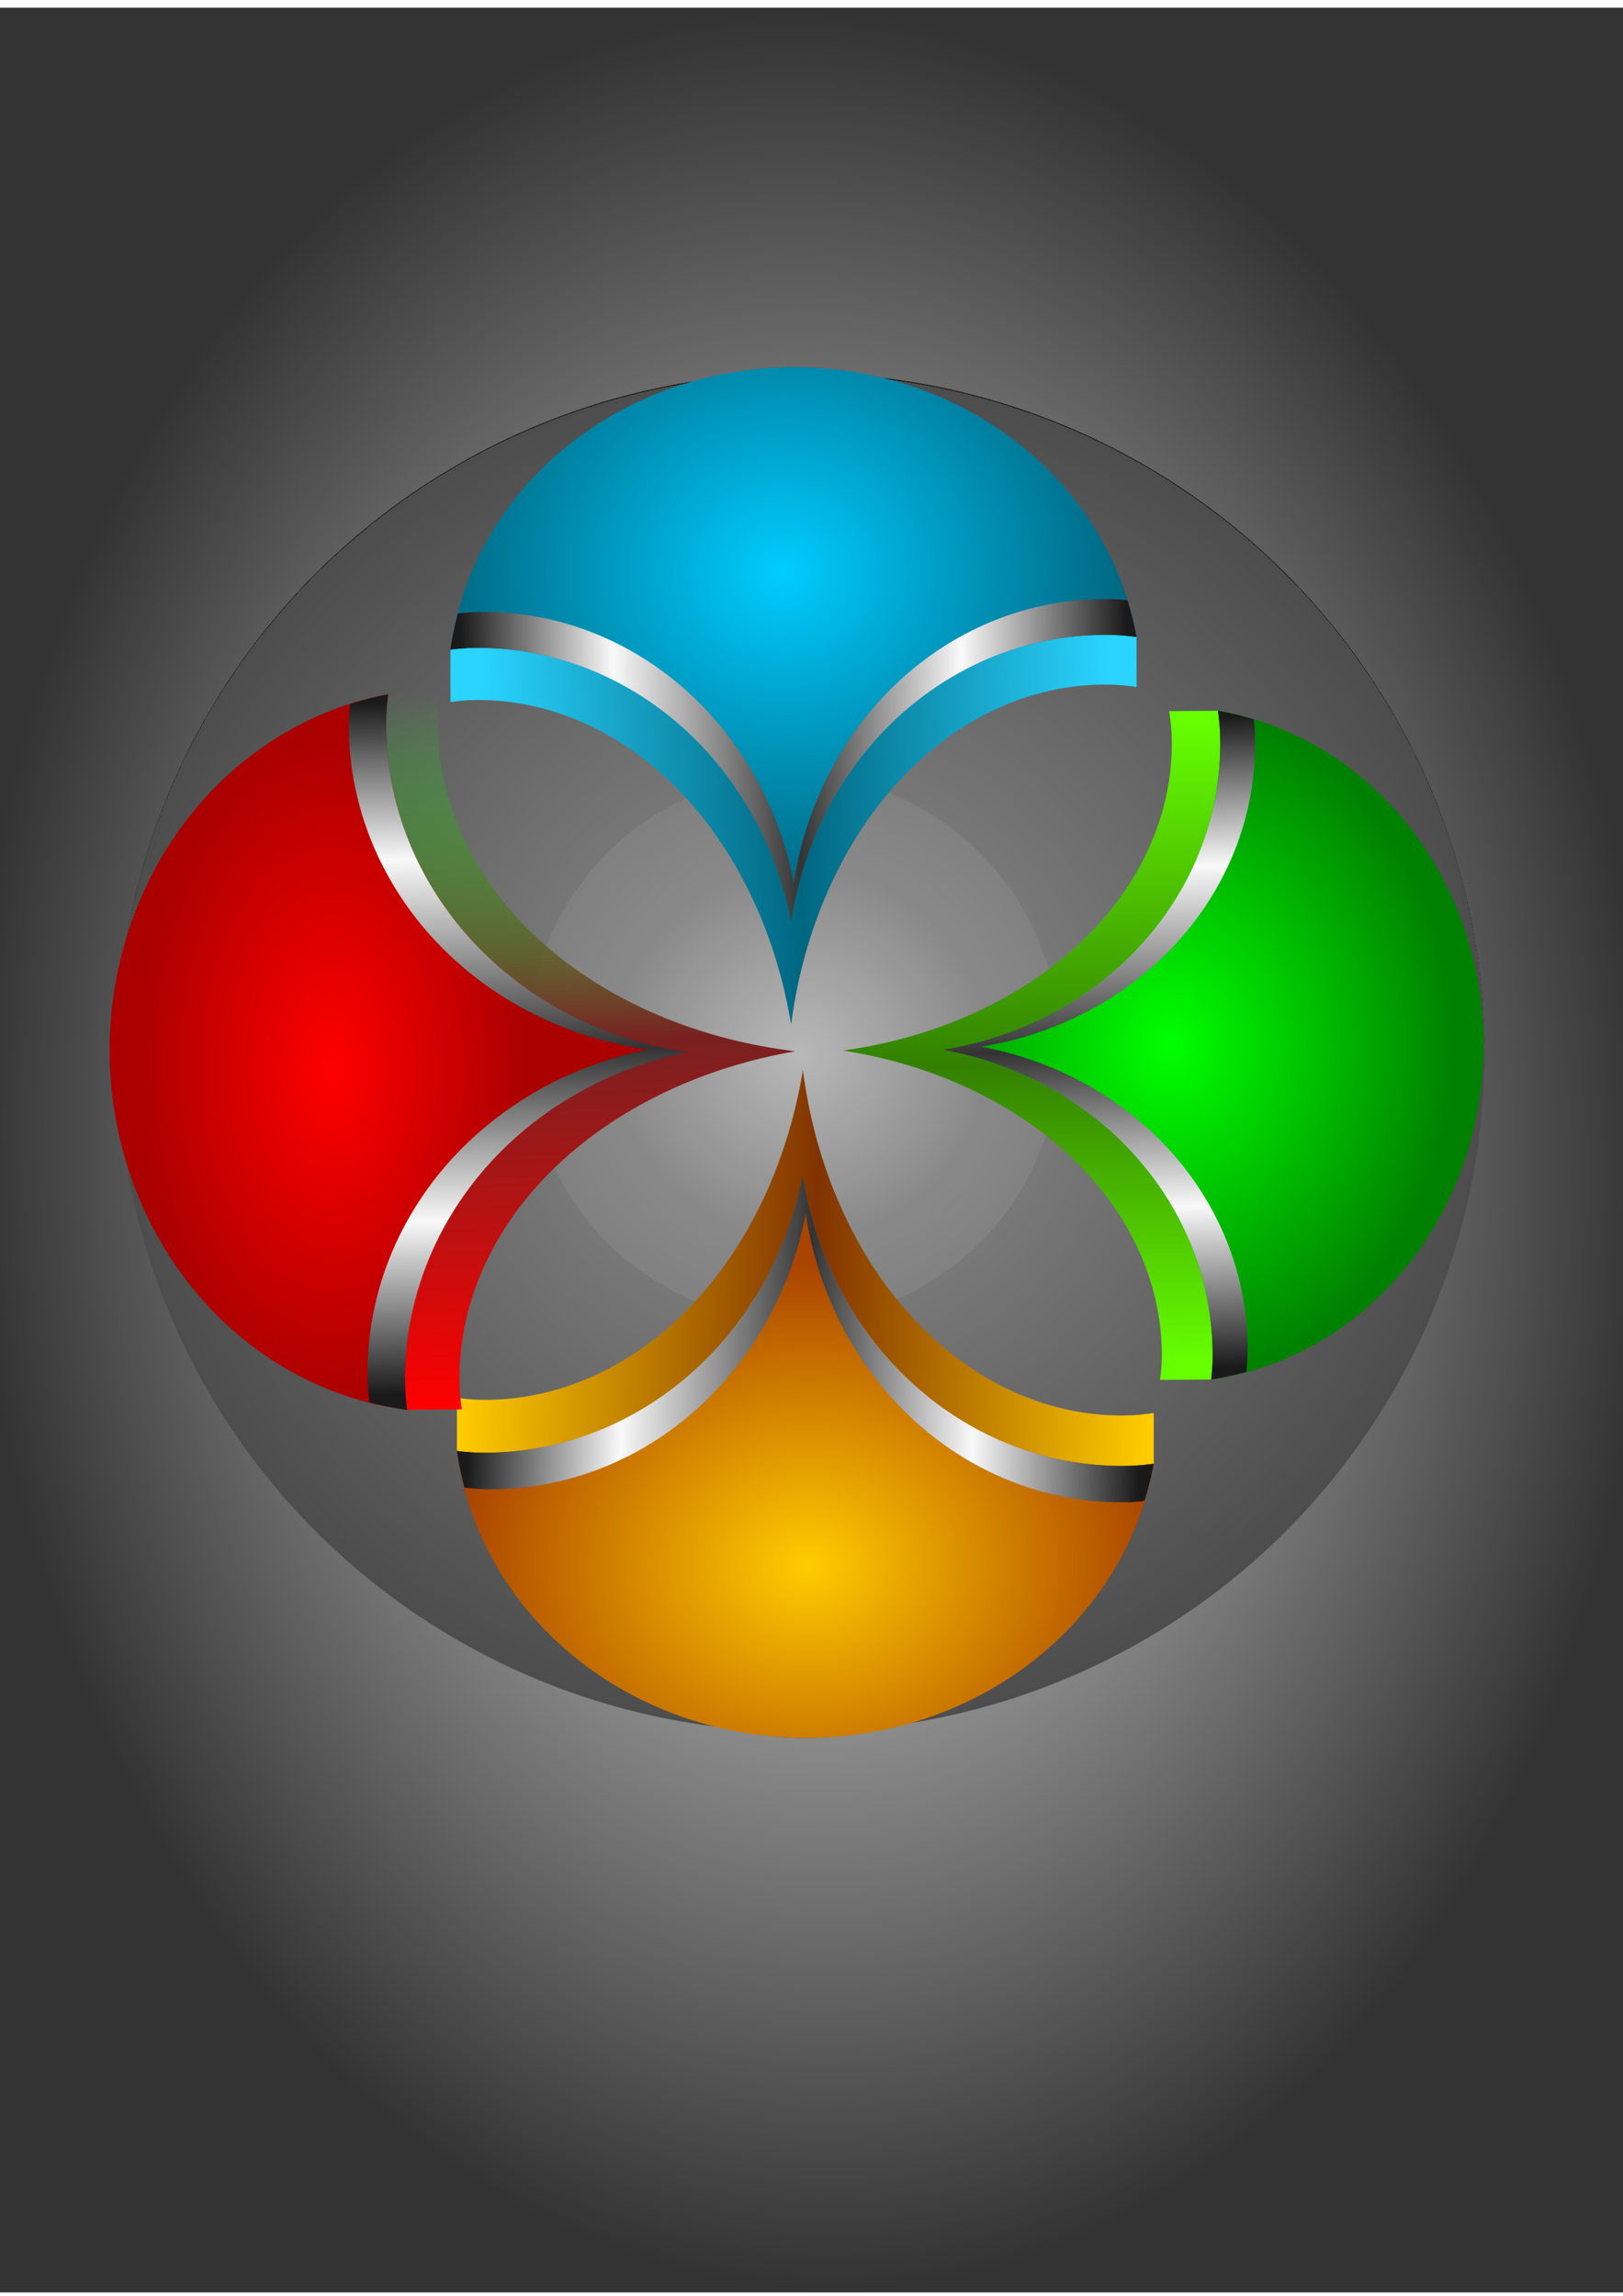 <?xml version="1.0" encoding="UTF-8"?>
<svg width="210mm" height="297mm" version="1.1" viewBox="0 0 210 297" xmlns="http://www.w3.org/2000/svg" xmlns:xlink="http://www.w3.org/1999/xlink">
<defs>
<linearGradient id="a">
<stop stop-color="#1a1a1a" offset="0"/>
<stop stop-color="#f9f9f9" offset=".228"/>
<stop stop-color="#333" offset=".505"/>
<stop stop-color="#f9f9f9" offset=".751"/>
<stop stop-color="#1a1a1a" offset="1"/>
</linearGradient>
<radialGradient id="g" cx="106.86" cy="129.08" r="15.177" gradientTransform="matrix(1 0 0 .924 0 10.288)" gradientUnits="userSpaceOnUse">
<stop stop-color="#0cf" offset="0"/>
<stop stop-color="#006680" offset="1"/>
</radialGradient>
<radialGradient id="f" cx="123.88" cy="150.22" r="13.666" gradientTransform="matrix(.914 0 0 1.082 10.628 -12.315)" gradientUnits="userSpaceOnUse">
<stop stop-color="#0f0" offset="0"/>
<stop stop-color="#008000" offset="1"/>
</radialGradient>
<radialGradient id="e" cx="107.97" cy="158.52" r="15.414" gradientTransform="matrix(-1 .01 -.008 -.851 217.21 306.82)" gradientUnits="userSpaceOnUse">
<stop stop-color="#fc0" offset="0"/>
<stop stop-color="#a40" offset="1"/>
</radialGradient>
<radialGradient id="d" cx="91.395" cy="145.41" r="14.61" gradientTransform="matrix(-.007 -1 .588 -.004 2.291 243.28)" gradientUnits="userSpaceOnUse">
<stop stop-color="#f00" offset="0"/>
<stop stop-color="#a00" offset="1"/>
</radialGradient>
<linearGradient id="o" x1="93.625" x2="121.14" y1="133.81" y2="132.93" gradientUnits="userSpaceOnUse">
<stop stop-color="#2ad4ff" offset="0"/>
<stop stop-color="#006680" offset=".499"/>
<stop stop-color="#2ad4ff" offset="1"/>
</linearGradient>
<linearGradient id="n" x1="124.57" x2="124.35" y1="164.15" y2="136.03" gradientUnits="userSpaceOnUse">
<stop stop-color="#6f0" offset="0"/>
<stop stop-color="#338000" offset=".465"/>
<stop stop-color="#6f0" offset="1"/>
</linearGradient>
<linearGradient id="m" x1="92.723" x2="122.86" y1="165.92" y2="167" gradientUnits="userSpaceOnUse">
<stop stop-color="#fc0" offset="0"/>
<stop stop-color="#803300" offset=".509"/>
<stop stop-color="#fc0" offset="1"/>
</linearGradient>
<linearGradient id="l" x1="92.747" x2="91.331" y1="166.33" y2="134.83" gradientUnits="userSpaceOnUse">
<stop stop-color="#f00" offset="0"/>
<stop stop-color="#782121" offset=".508"/>
<stop stop-color="#0f0" stop-opacity="0" offset="1"/>
</linearGradient>
<linearGradient id="k" x1="92.753" x2="121.91" y1="131.37" y2="130.83" gradientUnits="userSpaceOnUse" xlink:href="#a"/>
<linearGradient id="j" x1="127.22" x2="128.2" y1="135.83" y2="164.28" gradientUnits="userSpaceOnUse" xlink:href="#a"/>
<linearGradient id="i" x1="89.079" x2="89.519" y1="135.23" y2="165.53" gradientUnits="userSpaceOnUse" xlink:href="#a"/>
<linearGradient id="h" x1="93.036" x2="122.45" y1="168.47" y2="169.24" gradientUnits="userSpaceOnUse" xlink:href="#a"/>
<radialGradient id="c" cx="107.66" cy="150.56" r="29.926" gradientTransform="matrix(1 0 0 .994 0 .949)" gradientUnits="userSpaceOnUse">
<stop stop-color="#b3b3b3" offset="0"/>
<stop stop-color="#808080" offset=".274"/>
<stop stop-color="#4d4d4d" offset="1"/>
<stop stop-color="#1a1a1a" offset="1"/>
</radialGradient>
<radialGradient id="b" cx="105.06" cy="148.78" r="105.5" gradientTransform="matrix(1.029 -.042 .057 1.396 -11.527 -54.445)" gradientUnits="userSpaceOnUse">
<stop stop-color="#e6e6e6" offset="0"/>
<stop stop-color="#333" offset="1"/>
</radialGradient>
</defs>
<g>
<rect x="-.436" y=".993" width="211" height="295.57" fill="url(#b)" style="paint-order:stroke fill markers"/>
<g transform="matrix(2.956 0 0 2.956 -214.64 -308.91)">
<ellipse cx="107.66" cy="150.56" rx="29.926" ry="29.737" fill="url(#c)" style="paint-order:stroke fill markers"/>
<path d="m119.43 156.45v-27.936zm-0.265-27.936v27.936z"/>
<ellipse cx="107.35" cy="150.36" rx="11.662" ry="11.934" fill="#fff" opacity=".068" style="paint-order:stroke fill markers"/>
<path d="m107.38 120.57a15.185 16.704 0 0 0-14.628 12.308l-0.424 0.055v2.295a14.09 18.003 0.675 0 1 0.732-0.079 14.09 18.003 0.675 0 1 0.998 6.2e-4 14.09 18.003 0.675 0 1 13.182 14.196 17.999 14.092 88.773 0 1 12.817-14.844 17.999 14.092 88.773 0 1 1.408-0.028 17.999 14.092 88.773 0 1 0.896 0.097v-2.192l-0.502-0.059a15.185 16.704 0 0 0-14.478-11.749zm-15.068 14.811a15.185 16.704 0 0 0-0.1 1.372 15.185 16.704 0 0 1 0.1-1.372zm30.184 0.428a15.185 16.704 0 0 1 0.069 1.465 15.185 16.704 0 0 0-0.069-1.465zm5e-3 2.887a15.185 16.704 0 0 1-0.091 0.823 15.185 16.704 0 0 0 0.091-0.823zm-0.206 1.66a15.185 16.704 0 0 1-0.164 0.807 15.185 16.704 0 0 0 0.164-0.807zm-0.352 1.615a15.185 16.704 0 0 1-0.241 0.799 15.185 16.704 0 0 0 0.241-0.799zm-0.499 1.577a15.185 16.704 0 0 1-0.31 0.761 15.185 16.704 0 0 0 0.31-0.761zm-0.64 1.514a15.185 16.704 0 0 1-0.378 0.726 15.185 16.704 0 0 0 0.378-0.726zm-0.774 1.434a15.185 16.704 0 0 1-0.439 0.676 15.185 16.704 0 0 0 0.439-0.676zm-0.901 1.345a15.185 16.704 0 0 1-0.494 0.619 15.185 16.704 0 0 0 0.494-0.619zm-1.019 1.239a15.185 16.704 0 0 1-0.544 0.558 15.185 16.704 0 0 0 0.544-0.558zm-1.125 1.119a15.185 16.704 0 0 1-0.598 0.5 15.185 16.704 0 0 0 0.598-0.5zm-1.218 0.987a15.185 16.704 0 0 1-0.653 0.44 15.185 16.704 0 0 0 0.653-0.44zm-1.303 0.85a15.185 16.704 0 0 1-0.696 0.37 15.185 16.704 0 0 0 0.696-0.37zm-1.372 0.703a15.185 16.704 0 0 1-0.732 0.294 15.185 16.704 0 0 0 0.732-0.294zm-1.435 0.551a15.185 16.704 0 0 1-0.746 0.21 15.185 16.704 0 0 0 0.746-0.21zm-1.477 0.39a15.185 16.704 0 0 1-0.759 0.127 15.185 16.704 0 0 0 0.759-0.127z" fill="url(#o)" style="paint-order:stroke fill markers"/>
<path d="m107.38 120.57a15.185 14.088 0 0 0-15.052 12.363 14.088 15.185 2.23 0 1 0.732-0.067 14.088 15.185 2.23 0 1 0.998 6.2e-4 14.088 15.185 2.23 0 1 13.182 11.974 15.185 14.088 85.947 0 1 12.817-12.52 15.185 14.088 85.947 0 1 1.408-0.024 15.185 14.088 85.947 0 1 0.896 0.082 15.185 14.088 0 0 0-14.979-11.808zm-15.068 12.492a15.185 14.088 0 0 0-0.1 1.157 15.185 14.088 0 0 1 0.1-1.157zm30.184 0.361a15.185 14.088 0 0 1 0.069 1.235 15.185 14.088 0 0 0-0.069-1.235zm4e-3 2.435a15.185 14.088 0 0 1-0.091 0.694 15.185 14.088 0 0 0 0.091-0.694zm-0.206 1.4a15.185 14.088 0 0 1-0.164 0.68 15.185 14.088 0 0 0 0.164-0.68zm-0.352 1.362a15.185 14.088 0 0 1-0.241 0.674 15.185 14.088 0 0 0 0.241-0.674zm-0.499 1.33a15.185 14.088 0 0 1-0.31 0.642 15.185 14.088 0 0 0 0.31-0.642zm-0.64 1.277a15.185 14.088 0 0 1-0.378 0.612 15.185 14.088 0 0 0 0.378-0.612zm-0.774 1.21a15.185 14.088 0 0 1-0.439 0.571 15.185 14.088 0 0 0 0.439-0.571zm-0.901 1.134a15.185 14.088 0 0 1-0.494 0.521 15.185 14.088 0 0 0 0.494-0.521zm-1.019 1.045a15.185 14.088 0 0 1-0.544 0.471 15.185 14.088 0 0 0 0.544-0.471zm-1.125 0.943a15.185 14.088 0 0 1-0.598 0.421 15.185 14.088 0 0 0 0.598-0.421zm-1.218 0.833a15.185 14.088 0 0 1-0.653 0.371 15.185 14.088 0 0 0 0.653-0.371zm-1.303 0.717a15.185 14.088 0 0 1-0.696 0.312 15.185 14.088 0 0 0 0.696-0.312zm-1.372 0.592a15.185 14.088 0 0 1-0.732 0.248 15.185 14.088 0 0 0 0.732-0.248zm-1.435 0.465a15.185 14.088 0 0 1-0.746 0.177 15.185 14.088 0 0 0 0.746-0.177zm-1.477 0.329a15.185 14.088 0 0 1-0.759 0.106 15.185 14.088 0 0 0 0.759-0.106z" fill="url(#g)" style="paint-order:stroke fill markers"/>
<path d="m121.44 130.73a15.032 13.946 85.947 0 0-1.393 0.023 15.032 13.946 85.947 0 0-12.687 12.393 13.946 15.032 2.23 0 0-13.048-11.853 13.946 15.032 2.23 0 0-0.988-6.2e-4 13.946 15.032 2.23 0 0-0.672 0.061 15.185 14.088 0 0 0-0.088 0.367 15.185 14.088 0 0 0-0.238 1.212 14.088 15.185 2.23 0 1 0.732-0.067 14.088 15.185 2.23 0 1 0.998 6.2e-4 14.088 15.185 2.23 0 1 13.182 11.974 15.185 14.088 85.947 0 1 12.817-12.52 15.185 14.088 85.947 0 1 1.408-0.024 15.185 14.088 85.947 0 1 0.896 0.082 15.185 14.088 0 0 0-0.398-1.602 15.032 13.946 85.947 0 0-0.518-0.047zm1.022 1.115a15.032 13.946 0 0 1 0.069 1.222 15.032 13.946 0 0 0-0.069-1.222zm-30.154 1.218a15.185 14.088 0 0 0-0.1 1.157 15.185 14.088 0 0 1 0.1-1.157zm30.184 0.361a15.185 14.088 0 0 1 0.069 1.235 15.185 14.088 0 0 0-0.069-1.235zm-0.025 0.831a15.032 13.946 0 0 1-0.089 0.687 15.032 13.946 0 0 0 0.089-0.687zm-0.204 1.386a15.032 13.946 0 0 1-0.162 0.673 15.032 13.946 0 0 0 0.162-0.673zm-0.349 1.349a15.032 13.946 0 0 1-0.239 0.667 15.032 13.946 0 0 0 0.239-0.667zm-0.494 1.316a15.032 13.946 0 0 1-0.307 0.636 15.032 13.946 0 0 0 0.307-0.636zm-0.634 1.264a15.032 13.946 0 0 1-0.375 0.606 15.032 13.946 0 0 0 0.375-0.606zm-0.766 1.198a15.032 13.946 0 0 1-0.435 0.565 15.032 13.946 0 0 0 0.435-0.565zm-0.892 1.123a15.032 13.946 0 0 1-0.489 0.516 15.032 13.946 0 0 0 0.489-0.516zm0.897 0.547a15.185 14.088 0 0 1-0.439 0.571 15.185 14.088 0 0 0 0.439-0.571zm-1.906 0.487a15.032 13.946 0 0 1-0.539 0.466 15.032 13.946 0 0 0 0.539-0.466zm1.005 0.647a15.185 14.088 0 0 1-0.494 0.521 15.185 14.088 0 0 0 0.494-0.521zm-2.118 0.286a15.032 13.946 0 0 1-0.592 0.417 15.032 13.946 0 0 0 0.592-0.417zm1.099 0.758a15.185 14.088 0 0 1-0.544 0.471 15.185 14.088 0 0 0 0.544-0.471zm-2.304 0.066a15.032 13.946 0 0 1-0.646 0.367 15.032 13.946 0 0 0 0.646-0.367zm-1.289 0.71a15.032 13.946 0 0 1-0.69 0.308 15.032 13.946 0 0 0 0.69-0.308zm-1.358 0.586a15.032 13.946 0 0 1-0.725 0.246 15.032 13.946 0 0 0 0.725-0.246zm2.609 0.414a15.185 14.088 0 0 1-0.653 0.371 15.185 14.088 0 0 0 0.653-0.371zm-4.029 0.046a15.032 13.946 0 0 1-0.738 0.175 15.032 13.946 0 0 0 0.738-0.175zm-1.462 0.326a15.032 13.946 0 0 1-0.752 0.105 15.032 13.946 0 0 0 0.752-0.105zm4.188 0.345a15.185 14.088 0 0 1-0.696 0.312 15.185 14.088 0 0 0 0.696-0.312zm-1.372 0.592a15.185 14.088 0 0 1-0.732 0.248 15.185 14.088 0 0 0 0.732-0.248zm-1.435 0.465a15.185 14.088 0 0 1-0.746 0.177 15.185 14.088 0 0 0 0.746-0.177zm-1.477 0.329a15.185 14.088 0 0 1-0.759 0.106 15.185 14.088 0 0 0 0.759-0.106z" fill="url(#k)" style="paint-order:stroke fill markers"/>
<path d="m107.9 180.56a15.423 16.966 0 0 1-14.857-12.5l-0.431-0.056v-2.331a18.285 14.31 89.325 0 0 0.743 0.08 18.285 14.31 89.325 0 0 1.013-6.3e-4 18.285 14.31 89.325 0 0 13.388-14.419 14.313 18.282 1.227 0 0 13.018 15.077 14.313 18.282 1.227 0 0 1.43 0.028 14.313 18.282 1.227 0 0 0.91-0.098v2.226l-0.51 0.06a15.423 16.966 0 0 1-14.705 11.933zm-15.304-15.043a15.423 16.966 0 0 1-0.101-1.393 15.423 16.966 0 0 0 0.101 1.393zm30.657-0.435a15.423 16.966 0 0 0 0.07-1.488 15.423 16.966 0 0 1-0.07 1.488zm5e-3 -2.932a15.423 16.966 0 0 0-0.092-0.836 15.423 16.966 0 0 1 0.092 0.836zm-0.209-1.686a15.423 16.966 0 0 0-0.167-0.819 15.423 16.966 0 0 1 0.167 0.819zm-0.358-1.641a15.423 16.966 0 0 0-0.245-0.812 15.423 16.966 0 0 1 0.245 0.812zm-0.507-1.602a15.423 16.966 0 0 0-0.314-0.773 15.423 16.966 0 0 1 0.314 0.773zm-0.65-1.538a15.423 16.966 0 0 0-0.384-0.737 15.423 16.966 0 0 1 0.384 0.737zm-0.786-1.457a15.423 16.966 0 0 0-0.446-0.687 15.423 16.966 0 0 1 0.446 0.687zm-0.916-1.366a15.423 16.966 0 0 0-0.502-0.628 15.423 16.966 0 0 1 0.502 0.628zm-1.035-1.258a15.423 16.966 0 0 0-0.553-0.567 15.423 16.966 0 0 1 0.553 0.567zm-1.142-1.136a15.423 16.966 0 0 0-0.607-0.508 15.423 16.966 0 0 1 0.607 0.508zm-1.237-1.003a15.423 16.966 0 0 0-0.663-0.447 15.423 16.966 0 0 1 0.663 0.447zm-1.323-0.864a15.423 16.966 0 0 0-0.707-0.376 15.423 16.966 0 0 1 0.707 0.376zm-1.393-0.714a15.423 16.966 0 0 0-0.744-0.299 15.423 16.966 0 0 1 0.744 0.299zm-1.457-0.56a15.423 16.966 0 0 0-0.757-0.213 15.423 16.966 0 0 1 0.757 0.213zm-1.5-0.396a15.423 16.966 0 0 0-0.771-0.129 15.423 16.966 0 0 1 0.771 0.129z" fill="url(#m)" style="paint-order:stroke fill markers"/>
<path d="m107.9 180.56a15.423 14.309 0 0 1-15.288-12.557 15.423 14.309 87.77 0 0 0.743 0.068 15.423 14.309 87.77 0 0 1.013-6.3e-4 15.423 14.309 87.77 0 0 13.388-12.161 14.309 15.423 4.053 0 0 13.018 12.716 14.309 15.423 4.053 0 0 1.43 0.024 14.309 15.423 4.053 0 0 0.91-0.083 15.423 14.309 0 0 1-15.214 11.993zm-15.304-12.688a15.423 14.309 0 0 1-0.101-1.175 15.423 14.309 0 0 0 0.101 1.175zm30.657-0.367a15.423 14.309 0 0 0 0.07-1.255 15.423 14.309 0 0 1-0.07 1.255zm4e-3 -2.473a15.423 14.309 0 0 0-0.092-0.705 15.423 14.309 0 0 1 0.092 0.705zm-0.209-1.422a15.423 14.309 0 0 0-0.167-0.691 15.423 14.309 0 0 1 0.167 0.691zm-0.358-1.384a15.423 14.309 0 0 0-0.245-0.684 15.423 14.309 0 0 1 0.245 0.684zm-0.507-1.351a15.423 14.309 0 0 0-0.314-0.652 15.423 14.309 0 0 1 0.314 0.652zm-0.65-1.297a15.423 14.309 0 0 0-0.384-0.621 15.423 14.309 0 0 1 0.384 0.621zm-0.786-1.229a15.423 14.309 0 0 0-0.446-0.579 15.423 14.309 0 0 1 0.446 0.579zm-0.916-1.152a15.423 14.309 0 0 0-0.502-0.529 15.423 14.309 0 0 1 0.502 0.529zm-1.035-1.061a15.423 14.309 0 0 0-0.553-0.478 15.423 14.309 0 0 1 0.553 0.478zm-1.142-0.958a15.423 14.309 0 0 0-0.607-0.428 15.423 14.309 0 0 1 0.607 0.428zm-1.237-0.846a15.423 14.309 0 0 0-0.663-0.377 15.423 14.309 0 0 1 0.663 0.377zm-1.323-0.728a15.423 14.309 0 0 0-0.707-0.317 15.423 14.309 0 0 1 0.707 0.317zm-1.393-0.602a15.423 14.309 0 0 0-0.744-0.252 15.423 14.309 0 0 1 0.744 0.252zm-1.457-0.472a15.423 14.309 0 0 0-0.757-0.18 15.423 14.309 0 0 1 0.757 0.18zm-1.5-0.334a15.423 14.309 0 0 0-0.771-0.108 15.423 14.309 0 0 1 0.771 0.108z" fill="url(#e)" style="paint-order:stroke fill markers"/>
<path d="m122.18 170.24a14.165 15.267 4.053 0 1-1.415-0.024 14.165 15.267 4.053 0 1-12.886-12.588 15.267 14.165 87.77 0 1-13.253 12.038 15.267 14.165 87.77 0 1-1.003 6.3e-4 15.267 14.165 87.77 0 1-0.683-0.062 15.423 14.309 0 0 1-0.09-0.373 15.423 14.309 0 0 1-0.242-1.231 15.423 14.309 87.77 0 0 0.743 0.068 15.423 14.309 87.77 0 0 1.013-6.3e-4 15.423 14.309 87.77 0 0 13.388-12.161 14.309 15.423 4.053 0 0 13.018 12.716 14.309 15.423 4.053 0 0 1.43 0.024 14.309 15.423 4.053 0 0 0.91-0.083 15.423 14.309 0 0 1-0.405 1.627 14.165 15.267 4.053 0 1-0.526 0.048zm1.038-1.132a15.267 14.165 0 0 0 0.07-1.242 15.267 14.165 0 0 1-0.07 1.242zm-30.626-1.237a15.423 14.309 0 0 1-0.101-1.175 15.423 14.309 0 0 0 0.101 1.175zm30.657-0.367a15.423 14.309 0 0 0 0.07-1.255 15.423 14.309 0 0 1-0.07 1.255zm-0.026-0.844a15.267 14.165 0 0 0-0.091-0.698 15.267 14.165 0 0 1 0.091 0.698zm-0.207-1.408a15.267 14.165 0 0 0-0.165-0.684 15.267 14.165 0 0 1 0.165 0.684zm-0.354-1.37a15.267 14.165 0 0 0-0.243-0.677 15.267 14.165 0 0 1 0.243 0.677zm-0.502-1.337a15.267 14.165 0 0 0-0.311-0.646 15.267 14.165 0 0 1 0.311 0.646zm-0.644-1.284a15.267 14.165 0 0 0-0.381-0.615 15.267 14.165 0 0 1 0.381 0.615zm-0.778-1.216a15.267 14.165 0 0 0-0.442-0.574 15.267 14.165 0 0 1 0.442 0.574zm-0.906-1.14a15.267 14.165 0 0 0-0.497-0.524 15.267 14.165 0 0 1 0.497 0.524zm0.911-0.556a15.423 14.309 0 0 0-0.446-0.579 15.423 14.309 0 0 1 0.446 0.579zm-1.936-0.495a15.267 14.165 0 0 0-0.547-0.473 15.267 14.165 0 0 1 0.547 0.473zm1.02-0.657a15.423 14.309 0 0 0-0.502-0.529 15.423 14.309 0 0 1 0.502 0.529zm-2.151-0.291a15.267 14.165 0 0 0-0.601-0.424 15.267 14.165 0 0 1 0.601 0.424zm1.116-0.77a15.423 14.309 0 0 0-0.553-0.478 15.423 14.309 0 0 1 0.553 0.478zm-2.34-0.067a15.267 14.165 0 0 0-0.656-0.373 15.267 14.165 0 0 1 0.656 0.373zm-1.31-0.722a15.267 14.165 0 0 0-0.701-0.313 15.267 14.165 0 0 1 0.701 0.313zm-1.379-0.596a15.267 14.165 0 0 0-0.736-0.25 15.267 14.165 0 0 1 0.736 0.25zm2.65-0.42a15.423 14.309 0 0 0-0.663-0.377 15.423 14.309 0 0 1 0.663 0.377zm-4.093-0.047a15.267 14.165 0 0 0-0.75-0.178 15.267 14.165 0 0 1 0.75 0.178zm-1.484-0.331a15.267 14.165 0 0 0-0.764-0.107 15.267 14.165 0 0 1 0.764 0.107zm4.254-0.35a15.423 14.309 0 0 0-0.707-0.317 15.423 14.309 0 0 1 0.707 0.317zm-1.393-0.602a15.423 14.309 0 0 0-0.744-0.252 15.423 14.309 0 0 1 0.744 0.252zm-1.457-0.472a15.423 14.309 0 0 0-0.757-0.18 15.423 14.309 0 0 1 0.757 0.18zm-1.5-0.334a15.423 14.309 0 0 0-0.771-0.108 15.423 14.309 0 0 1 0.771 0.108z" fill="url(#h)" style="paint-order:stroke fill markers"/>
<path d="m77.411 150.61a15.838 17.422 89.528 0 0 12.962 15.15l0.061 0.442 2.393-0.02a18.776 14.695 0.204 0 1-0.089-0.762 18.776 14.695 0.204 0 1-0.008-1.04 18.776 14.695 0.204 0 1 14.693-13.869 14.698 18.773 88.302 0 1-15.591-13.24 14.698 18.773 88.302 0 1-0.041-1.468 14.698 18.773 88.302 0 1 0.093-0.935l-2.286 0.019-0.057 0.524a15.838 17.422 89.528 0 0-12.129 15.2zm15.576 15.588a15.838 17.422 89.528 0 0 1.431 0.092 15.838 17.422 89.528 0 1-1.431-0.092zm0.187-31.484a15.838 17.422 89.528 0 1 1.527-0.085 15.838 17.422 89.528 0 0-1.527 0.085zm3.011-0.03a15.838 17.422 89.528 0 1 0.859 0.087 15.838 17.422 89.528 0 0-0.859-0.087zm1.733 0.2a15.838 17.422 89.528 0 1 0.843 0.164 15.838 17.422 89.528 0 0-0.843-0.164zm1.688 0.353a15.838 17.422 89.528 0 1 0.836 0.245 15.838 17.422 89.528 0 0-0.836-0.245zm1.649 0.507a15.838 17.422 89.528 0 1 0.796 0.316 15.838 17.422 89.528 0 0-0.796-0.316zm1.585 0.655a15.838 17.422 89.528 0 1 0.76 0.388 15.838 17.422 89.528 0 0-0.76-0.388zm1.502 0.795a15.838 17.422 89.528 0 1 0.709 0.452 15.838 17.422 89.528 0 0-0.709-0.452zm1.41 0.929a15.838 17.422 89.528 0 1 0.649 0.51 15.838 17.422 89.528 0 0-0.649-0.51zm1.301 1.052a15.838 17.422 89.528 0 1 0.587 0.563 15.838 17.422 89.528 0 0-0.587-0.563zm1.176 1.163a15.838 17.422 89.528 0 1 0.527 0.619 15.838 17.422 89.528 0 0-0.527-0.619zm1.04 1.262a15.838 17.422 89.528 0 1 0.465 0.677 15.838 17.422 89.528 0 0-0.465-0.677zm0.898 1.351a15.838 17.422 89.528 0 1 0.392 0.723 15.838 17.422 89.528 0 0-0.392-0.723zm0.744 1.424a15.838 17.422 89.528 0 1 0.313 0.761 15.838 17.422 89.528 0 0-0.313-0.761zm0.587 1.492a15.838 17.422 89.528 0 1 0.225 0.776 15.838 17.422 89.528 0 0-0.225-0.776zm0.419 1.537a15.838 17.422 89.528 0 1 0.138 0.791 15.838 17.422 89.528 0 0-0.138-0.791z" fill="url(#l)" style="paint-order:stroke fill markers"/>
<path d="m77.411 150.61a15.838 14.694 89.528 0 0 13.023 15.592 15.838 14.694 1.758 0 1-0.076-0.763 15.838 14.694 1.758 0 1-0.008-1.04 15.838 14.694 1.758 0 1 12.375-13.85 14.694 15.838 85.475 0 1-13.167-13.259 14.694 15.838 85.475 0 1-0.037-1.468 14.694 15.838 85.475 0 1 0.077-0.935 15.838 14.694 89.528 0 0-12.187 15.724zm13.158 15.608a15.838 14.694 89.528 0 0 1.207 0.094 15.838 14.694 89.528 0 1-1.207-0.094zm0.118-31.483a15.838 14.694 89.528 0 1 1.288-0.083 15.838 14.694 89.528 0 0-1.288 0.083zm2.539-0.025a15.838 14.694 89.528 0 1 0.725 0.089 15.838 14.694 89.528 0 0-0.725-0.089zm1.462 0.202a15.838 14.694 89.528 0 1 0.711 0.165 15.838 14.694 89.528 0 0-0.711-0.165zm1.424 0.356a15.838 14.694 89.528 0 1 0.705 0.246 15.838 14.694 89.528 0 0-0.705-0.246zm1.392 0.509a15.838 14.694 89.528 0 1 0.672 0.317 15.838 14.694 89.528 0 0-0.672-0.317zm1.338 0.657a15.838 14.694 89.528 0 1 0.641 0.389 15.838 14.694 89.528 0 0-0.641-0.389zm1.268 0.796a15.838 14.694 89.528 0 1 0.599 0.453 15.838 14.694 89.528 0 0-0.599-0.453zm1.191 0.93a15.838 14.694 89.528 0 1 0.548 0.511 15.838 14.694 89.528 0 0-0.548-0.511zm1.099 1.054a15.838 14.694 89.528 0 1 0.496 0.564 15.838 14.694 89.528 0 0-0.496-0.564zm0.994 1.165a15.838 14.694 89.528 0 1 0.445 0.62 15.838 14.694 89.528 0 0-0.445-0.62zm0.879 1.263a15.838 14.694 89.528 0 1 0.393 0.677 15.838 14.694 89.528 0 0-0.393-0.677zm0.759 1.353a15.838 14.694 89.528 0 1 0.331 0.724 15.838 14.694 89.528 0 0-0.331-0.724zm0.63 1.425a15.838 14.694 89.528 0 1 0.265 0.762 15.838 14.694 89.528 0 0-0.265-0.762zm0.497 1.492a15.838 14.694 89.528 0 1 0.191 0.776 15.838 14.694 89.528 0 0-0.191-0.776zm0.356 1.537a15.838 14.694 89.528 0 1 0.118 0.791 15.838 14.694 89.528 0 0-0.118-0.791z" fill="url(#d)" style="paint-order:stroke fill markers"/>
<path d="m87.886 135.86a14.545 15.678 85.475 0 0 0.036 1.453 14.545 15.678 85.475 0 0 13.034 13.125 15.678 14.545 1.758 0 0-12.25 13.71 15.678 14.545 1.758 0 0 0.008 1.03 15.678 14.545 1.758 0 0 0.07 0.7 15.838 14.694 89.528 0 0 0.384 0.089 15.838 14.694 89.528 0 0 1.266 0.238 15.838 14.694 1.758 0 1-0.076-0.763 15.838 14.694 1.758 0 1-0.008-1.04 15.838 14.694 1.758 0 1 12.375-13.85 14.694 15.838 85.475 0 1-13.167-13.259 14.694 15.838 85.475 0 1-0.037-1.468 14.694 15.838 85.475 0 1 0.077-0.935 15.838 14.694 89.528 0 0-1.667 0.429 14.545 15.678 85.475 0 0-0.044 0.54zm1.154-1.075a15.678 14.545 89.528 0 1 1.274-0.082 15.678 14.545 89.528 0 0-1.274 0.082zm1.529 31.438a15.838 14.694 89.528 0 0 1.207 0.094 15.838 14.694 89.528 0 1-1.207-0.094zm0.118-31.483a15.838 14.694 89.528 0 1 1.288-0.083 15.838 14.694 89.528 0 0-1.288 0.083zm0.867 0.019a15.678 14.545 89.528 0 1 0.718 0.087 15.678 14.545 89.528 0 0-0.718-0.087zm1.447 0.201a15.678 14.545 89.528 0 1 0.704 0.164 15.678 14.545 89.528 0 0-0.704-0.164zm1.41 0.352a15.678 14.545 89.528 0 1 0.697 0.244 15.678 14.545 89.528 0 0-0.697-0.244zm1.377 0.504a15.678 14.545 89.528 0 1 0.666 0.314 15.678 14.545 89.528 0 0-0.666-0.314zm1.324 0.651a15.678 14.545 89.528 0 1 0.635 0.386 15.678 14.545 89.528 0 0-0.635-0.386zm1.256 0.788a15.678 14.545 89.528 0 1 0.593 0.449 15.678 14.545 89.528 0 0-0.593-0.449zm1.179 0.921a15.678 14.545 89.528 0 1 0.543 0.506 15.678 14.545 89.528 0 0-0.543-0.506zm0.563-0.94a15.838 14.694 89.528 0 1 0.599 0.453 15.838 14.694 89.528 0 0-0.599-0.453zm0.524 1.984a15.678 14.545 89.528 0 1 0.491 0.558 15.678 14.545 89.528 0 0-0.491-0.558zm0.666-1.054a15.838 14.694 89.528 0 1 0.548 0.511 15.838 14.694 89.528 0 0-0.548-0.511zm0.317 2.206a15.678 14.545 89.528 0 1 0.44 0.614 15.678 14.545 89.528 0 0-0.44-0.614zm0.782-1.152a15.838 14.694 89.528 0 1 0.496 0.564 15.838 14.694 89.528 0 0-0.496-0.564zm0.088 2.402a15.678 14.545 89.528 0 1 0.389 0.671 15.678 14.545 89.528 0 0-0.389-0.671zm0.752 1.339a15.678 14.545 89.528 0 1 0.328 0.717 15.678 14.545 89.528 0 0-0.328-0.717zm0.623 1.411a15.678 14.545 89.528 0 1 0.263 0.754 15.678 14.545 89.528 0 0-0.263-0.754zm0.409-2.725a15.838 14.694 89.528 0 1 0.393 0.677 15.838 14.694 89.528 0 0-0.393-0.677zm0.083 4.202a15.678 14.545 89.528 0 1 0.189 0.769 15.678 14.545 89.528 0 0-0.189-0.769zm0.353 1.522a15.678 14.545 89.528 0 1 0.116 0.783 15.678 14.545 89.528 0 0-0.116-0.783zm0.324-4.371a15.838 14.694 89.528 0 1 0.331 0.724 15.838 14.694 89.528 0 0-0.331-0.724zm0.63 1.425a15.838 14.694 89.528 0 1 0.265 0.762 15.838 14.694 89.528 0 0-0.265-0.762zm0.497 1.492a15.838 14.694 89.528 0 1 0.191 0.776 15.838 14.694 89.528 0 0-0.191-0.776zm0.356 1.537a15.838 14.694 89.528 0 1 0.118 0.791 15.838 14.694 89.528 0 0-0.118-0.791z" fill="url(#i)" style="paint-order:stroke fill markers"/>
<path d="m137.55 150.11a14.797 16.277 89.528 0 1-11.875 14.352l-0.051 0.414-2.236 0.018a13.729 17.542 88.853 0 0 0.071-0.714 13.729 17.542 88.853 0 0-9e-3 -0.972 13.729 17.542 88.853 0 0-13.938-12.73 17.539 13.732 0.755 0 0 14.361-12.608 17.539 13.732 0.755 0 0 0.016-1.372 17.539 13.732 0.755 0 0-0.101-0.872l2.136-0.018 0.061 0.488a14.797 16.277 89.528 0 1 11.565 14.013zm-14.311 14.801a14.797 16.277 89.528 0 1-1.336 0.108 14.797 16.277 89.528 0 0 1.336-0.108zm-0.659-29.408a14.797 16.277 89.528 0 0-1.428-0.056 14.797 16.277 89.528 0 1 1.428 0.056zm-2.813 0.018a14.797 16.277 89.528 0 0-0.801 0.095 14.797 16.277 89.528 0 1 0.801-0.095zm-1.616 0.214a14.797 16.277 89.528 0 0-0.785 0.166 14.797 16.277 89.528 0 1 0.785-0.166zm-1.571 0.356a14.797 16.277 89.528 0 0-0.777 0.242 14.797 16.277 89.528 0 1 0.777-0.242zm-1.533 0.499a14.797 16.277 89.528 0 0-0.739 0.308 14.797 16.277 89.528 0 1 0.739-0.308zm-1.471 0.636a14.797 16.277 89.528 0 0-0.704 0.374 14.797 16.277 89.528 0 1 0.704-0.374zm-1.391 0.765a14.797 16.277 89.528 0 0-0.656 0.433 14.797 16.277 89.528 0 1 0.656-0.433zm-1.303 0.889a14.797 16.277 89.528 0 0-0.599 0.486 14.797 16.277 89.528 0 1 0.599-0.486zm-1.199 1.003a14.797 16.277 89.528 0 0-0.54 0.535 14.797 16.277 89.528 0 1 0.54-0.535zm-1.081 1.105a14.797 16.277 89.528 0 0-0.482 0.587 14.797 16.277 89.528 0 1 0.482-0.587zm-0.952 1.194a14.797 16.277 89.528 0 0-0.424 0.639 14.797 16.277 89.528 0 1 0.424-0.639zm-0.818 1.276a14.797 16.277 89.528 0 0-0.355 0.682 14.797 16.277 89.528 0 1 0.355-0.682zm-0.674 1.342a14.797 16.277 89.528 0 0-0.281 0.716 14.797 16.277 89.528 0 1 0.281-0.716zm-0.525 1.403a14.797 16.277 89.528 0 0-0.198 0.728 14.797 16.277 89.528 0 1 0.198-0.728zm-0.368 1.442a14.797 16.277 89.528 0 0-0.117 0.741 14.797 16.277 89.528 0 1 0.117-0.741z" fill="url(#n)" style="paint-order:stroke fill markers"/>
<path d="m137.55 150.11a14.797 13.728 89.528 0 1-11.926 14.766 13.728 14.797 87.298 0 0 0.059-0.714 13.728 14.797 87.298 0 0-9e-3 -0.972 13.728 14.797 87.298 0 0-11.773-12.748 14.797 13.728 3.581 0 0 12.096-12.589 14.797 13.728 3.581 0 0 0.012-1.372 14.797 13.728 3.581 0 0-0.087-0.872 14.797 13.728 89.528 0 1 11.626 14.501zm-12.051 14.783a14.797 13.728 89.528 0 1-1.126 0.106 14.797 13.728 89.528 0 0 1.126-0.106zm-0.594-29.408a14.797 13.728 89.528 0 0-1.204-0.058 14.797 13.728 89.528 0 1 1.204 0.058zm-2.372 0.015a14.797 13.728 89.528 0 0-0.675 0.094 14.797 13.728 89.528 0 1 0.675-0.094zm-1.363 0.212a14.797 13.728 89.528 0 0-0.661 0.165 14.797 13.728 89.528 0 1 0.661-0.165zm-1.325 0.354a14.797 13.728 89.528 0 0-0.655 0.241 14.797 13.728 89.528 0 1 0.655-0.241zm-1.292 0.497a14.797 13.728 89.528 0 0-0.623 0.307 14.797 13.728 89.528 0 1 0.623-0.307zm-1.239 0.634a14.797 13.728 89.528 0 0-0.593 0.374 14.797 13.728 89.528 0 1 0.593-0.374zm-1.173 0.764a14.797 13.728 89.528 0 0-0.552 0.432 14.797 13.728 89.528 0 1 0.552-0.432zm-1.098 0.887a14.797 13.728 89.528 0 0-0.504 0.485 14.797 13.728 89.528 0 1 0.504-0.485zm-1.01 1.002a14.797 13.728 89.528 0 0-0.454 0.534 14.797 13.728 89.528 0 1 0.454-0.534zm-0.91 1.103a14.797 13.728 89.528 0 0-0.406 0.586 14.797 13.728 89.528 0 1 0.406-0.586zm-0.802 1.193a14.797 13.728 89.528 0 0-0.356 0.639 14.797 13.728 89.528 0 1 0.356-0.639zm-0.688 1.275a14.797 13.728 89.528 0 0-0.298 0.681 14.797 13.728 89.528 0 1 0.298-0.681zm-0.566 1.341a14.797 13.728 89.528 0 0-0.236 0.716 14.797 13.728 89.528 0 1 0.236-0.716zm-0.441 1.402a14.797 13.728 89.528 0 0-0.166 0.728 14.797 13.728 89.528 0 1 0.166-0.728zm-0.309 1.442a14.797 13.728 89.528 0 0-0.098 0.74 14.797 13.728 89.528 0 1 0.098-0.74z" fill="url(#f)" style="paint-order:stroke fill markers"/>
<path d="m127.54 136.49a14.647 13.589 3.581 0 1-0.011 1.358 14.647 13.589 3.581 0 1-11.974 12.462 13.589 14.647 87.298 0 1 11.654 12.619 13.589 14.647 87.298 0 1 9e-3 0.962 13.589 14.647 87.298 0 1-0.054 0.655 14.797 13.728 89.528 0 1-0.357 0.089 14.797 13.728 89.528 0 1-1.179 0.242 13.728 14.797 87.298 0 0 0.059-0.714 13.728 14.797 87.298 0 0-9e-3 -0.972 13.728 14.797 87.298 0 0-11.773-12.748 14.797 13.728 3.581 0 0 12.096-12.589 14.797 13.728 3.581 0 0 0.012-1.372 14.797 13.728 3.581 0 0-0.087-0.872 14.797 13.728 89.528 0 1 1.564 0.375 14.647 13.589 3.581 0 1 0.05 0.504zm-1.095-0.987a14.647 13.589 89.528 0 0-1.192-0.057 14.647 13.589 89.528 0 1 1.192 0.057zm-0.945 29.391a14.797 13.728 89.528 0 1-1.126 0.106 14.797 13.728 89.528 0 0 1.126-0.106zm-0.594-29.408a14.797 13.728 89.528 0 0-1.204-0.058 14.797 13.728 89.528 0 1 1.204 0.058zm-0.809 0.032a14.647 13.589 89.528 0 0-0.669 0.093 14.647 13.589 89.528 0 1 0.669-0.093zm-1.349 0.21a14.647 13.589 89.528 0 0-0.655 0.164 14.647 13.589 89.528 0 1 0.655-0.164zm-1.312 0.35a14.647 13.589 89.528 0 0-0.648 0.238 14.647 13.589 89.528 0 1 0.648-0.238zm-1.279 0.492a14.647 13.589 89.528 0 0-0.617 0.304 14.647 13.589 89.528 0 1 0.617-0.304zm-1.227 0.628a14.647 13.589 89.528 0 0-0.587 0.37 14.647 13.589 89.528 0 1 0.587-0.37zm-1.161 0.756a14.647 13.589 89.528 0 0-0.547 0.428 14.647 13.589 89.528 0 1 0.547-0.428zm-1.087 0.878a14.647 13.589 89.528 0 0-0.499 0.481 14.647 13.589 89.528 0 1 0.499-0.481zm-0.541-0.87a14.797 13.728 89.528 0 0-0.552 0.432 14.797 13.728 89.528 0 1 0.552-0.432zm-0.459 1.861a14.647 13.589 89.528 0 0-0.45 0.529 14.647 13.589 89.528 0 1 0.45-0.529zm-0.639-0.974a14.797 13.728 89.528 0 0-0.504 0.485 14.797 13.728 89.528 0 1 0.504-0.485zm-0.262 2.066a14.647 13.589 89.528 0 0-0.402 0.58 14.647 13.589 89.528 0 1 0.402-0.58zm-0.748-1.064a14.797 13.728 89.528 0 0-0.454 0.534 14.797 13.728 89.528 0 1 0.454-0.534zm-0.045 2.245a14.647 13.589 89.528 0 0-0.353 0.632 14.647 13.589 89.528 0 1 0.353-0.632zm-0.682 1.262a14.647 13.589 89.528 0 0-0.295 0.675 14.647 13.589 89.528 0 1 0.295-0.675zm-0.56 1.328a14.647 13.589 89.528 0 0-0.234 0.708 14.647 13.589 89.528 0 1 0.234-0.708zm-0.424-2.539a14.797 13.728 89.528 0 0-0.356 0.639 14.797 13.728 89.528 0 1 0.356-0.639zm-0.013 3.927a14.647 13.589 89.528 0 0-0.165 0.721 14.647 13.589 89.528 0 1 0.165-0.721zm-0.306 1.427a14.647 13.589 89.528 0 0-0.097 0.733 14.647 13.589 89.528 0 1 0.097-0.733zm-0.37-4.078a14.797 13.728 89.528 0 0-0.298 0.681 14.797 13.728 89.528 0 1 0.298-0.681zm-0.566 1.341a14.797 13.728 89.528 0 0-0.236 0.716 14.797 13.728 89.528 0 1 0.236-0.716zm-0.441 1.402a14.797 13.728 89.528 0 0-0.166 0.728 14.797 13.728 89.528 0 1 0.166-0.728zm-0.309 1.442a14.797 13.728 89.528 0 0-0.098 0.74 14.797 13.728 89.528 0 1 0.098-0.74z" fill="url(#j)" style="paint-order:stroke fill markers"/>
</g>
</g>
</svg>
